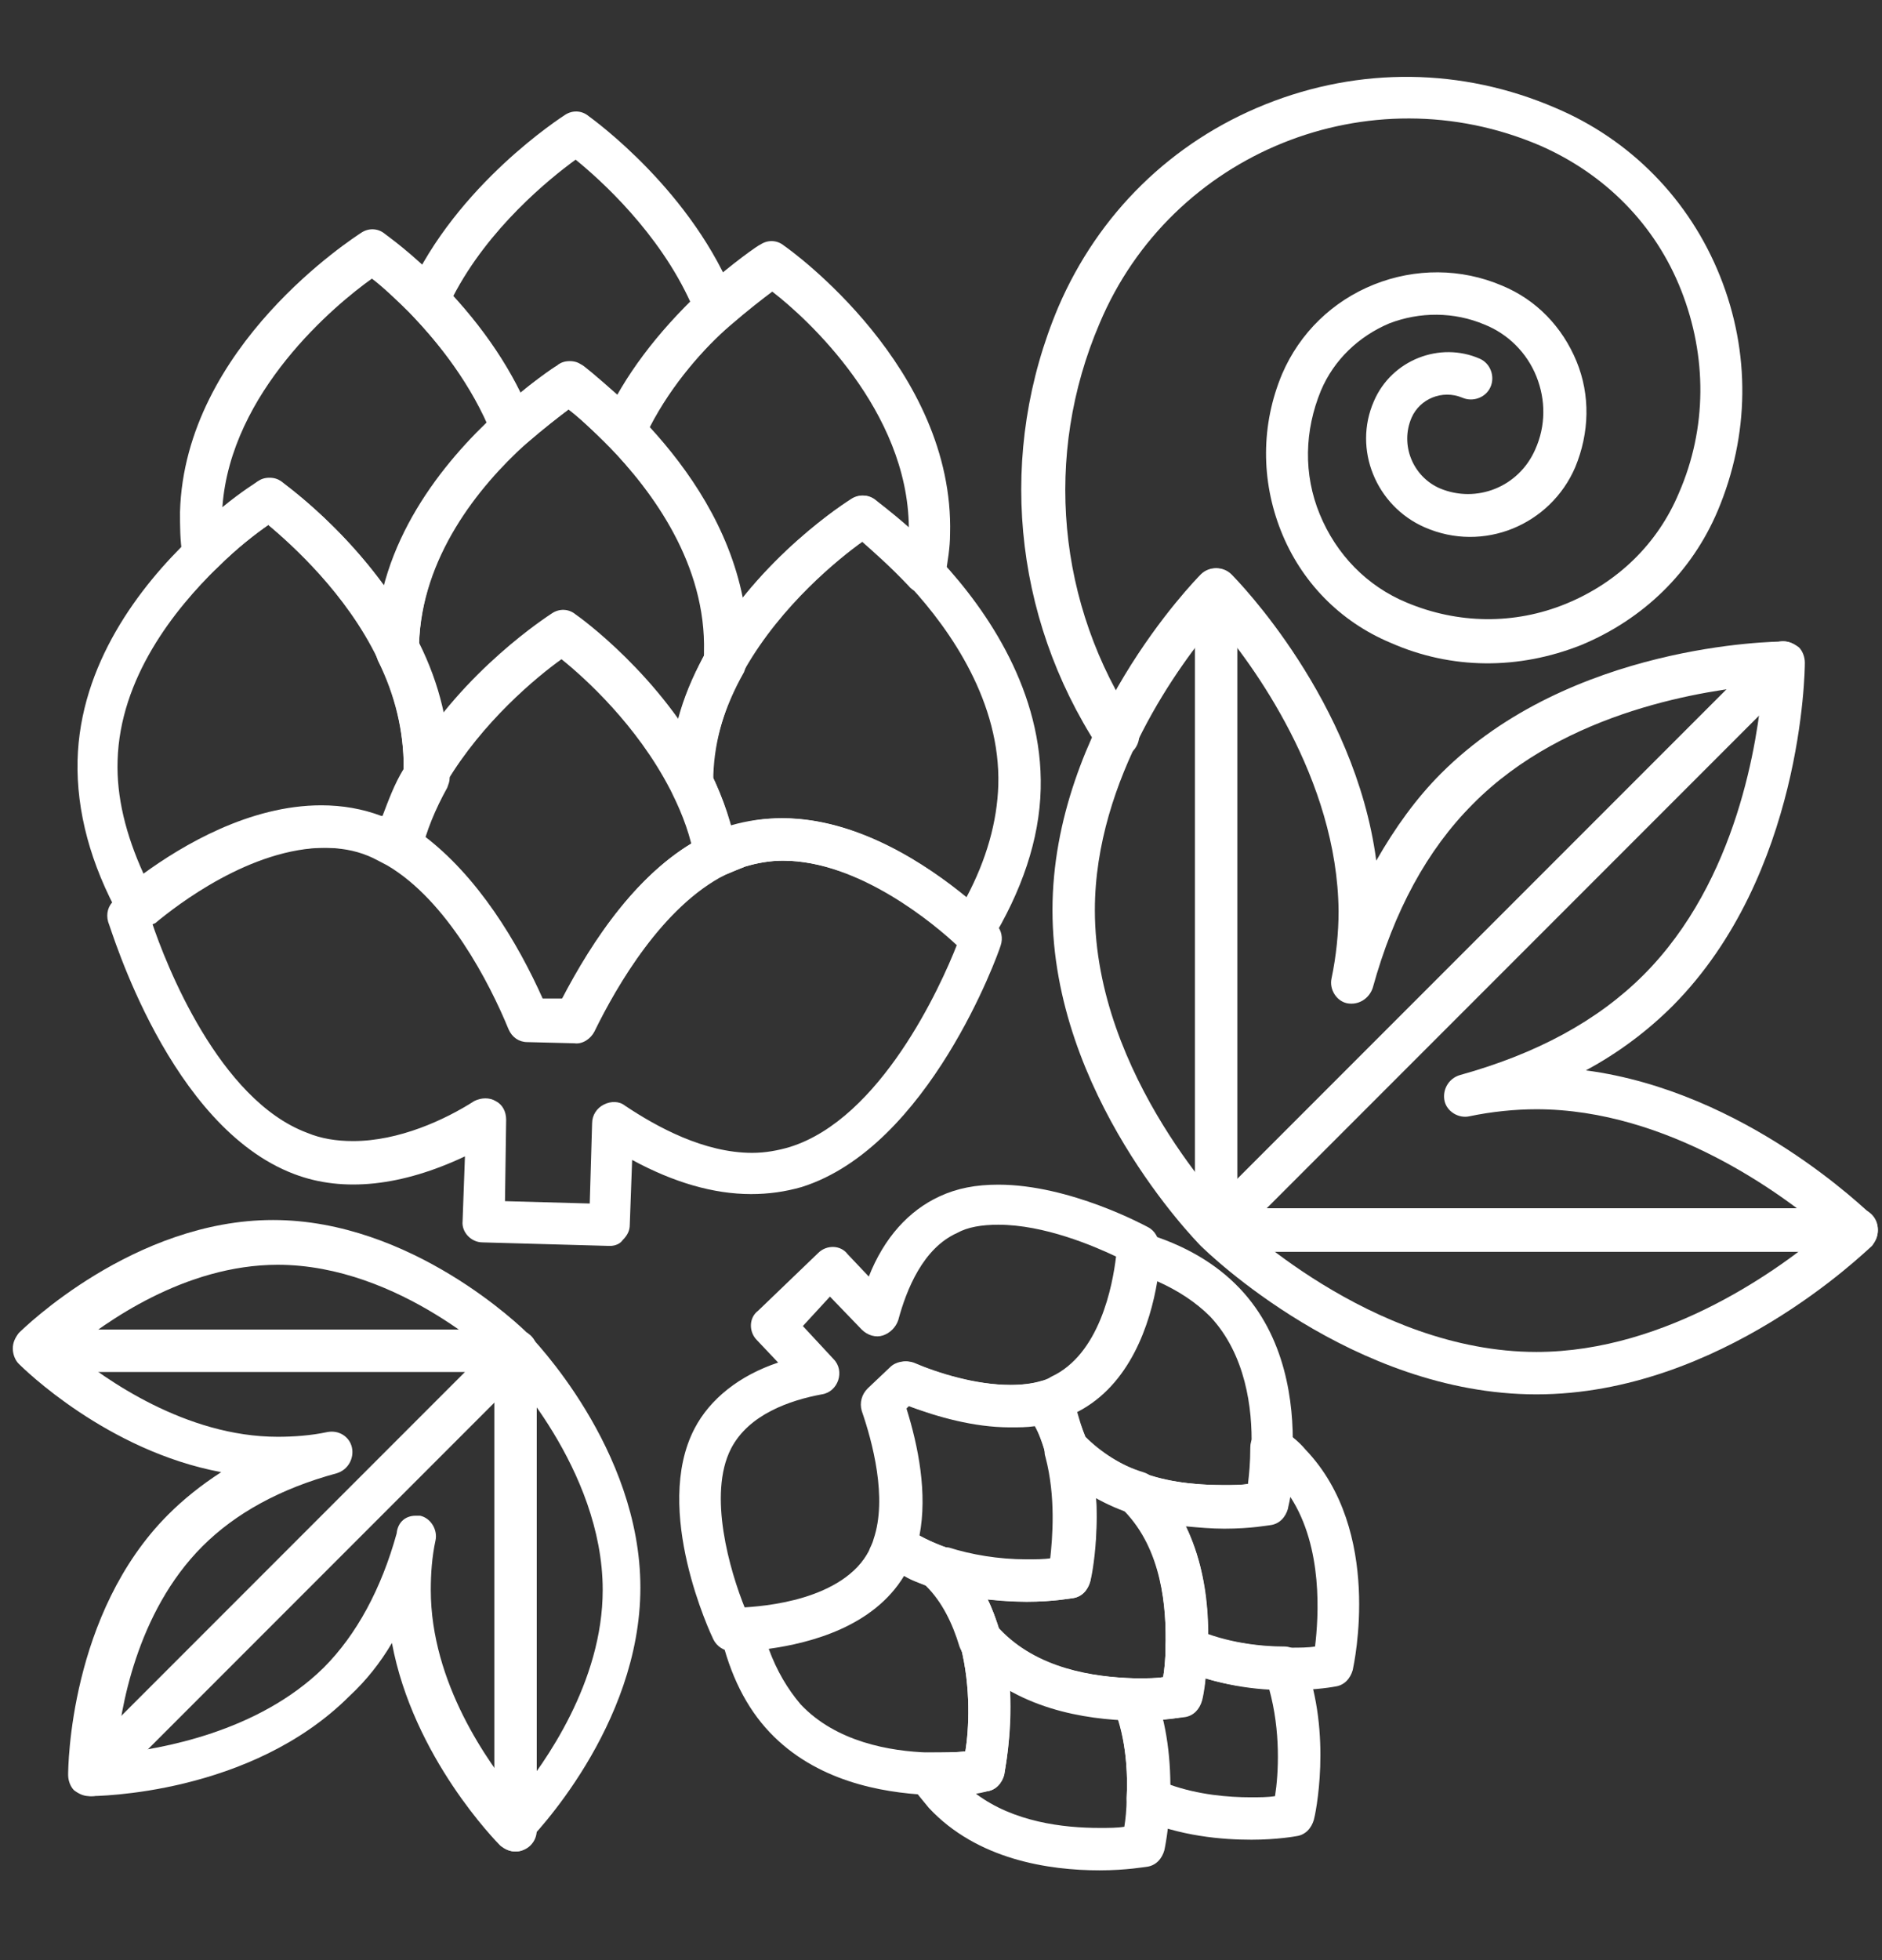 <svg width="147" height="153" viewBox="0 0 147 153" fill="none" xmlns="http://www.w3.org/2000/svg">
<rect x="0" y="0" width="147" height="153" fill="#333333" stroke="none"/>
<path d="M53.974 62.77C53.33 62.77 52.778 62.402 52.502 61.85L52.318 61.482C52.042 61.022 52.042 60.378 52.318 59.919L52.502 59.643C52.87 58.999 53.606 58.631 54.434 58.815C55.169 58.999 55.721 59.735 55.629 60.47V60.654C55.629 60.746 55.629 60.838 55.629 60.93V61.114C55.629 61.85 55.077 62.586 54.342 62.77C54.25 62.77 54.158 62.77 53.974 62.77Z" fill="white"/>
<path d="M33.189 62.218C33.005 62.218 32.913 62.218 32.729 62.126C31.993 61.942 31.533 61.206 31.533 60.471V60.287C31.533 60.195 31.533 60.103 31.533 60.103V59.919C31.533 59.183 32.085 58.447 32.821 58.355C33.556 58.172 34.384 58.539 34.66 59.275L34.844 59.643C35.12 60.103 35.028 60.747 34.752 61.206L34.568 61.482C34.384 61.942 33.832 62.218 33.189 62.218Z" fill="white"/>
<path d="M48.731 35.271C48.271 35.271 47.903 35.087 47.535 34.811C46.248 33.524 45.144 32.512 44.408 31.96C43.673 32.512 42.477 33.432 41.098 34.627C40.73 34.995 40.178 35.179 39.626 34.995C39.074 34.903 38.614 34.535 38.431 33.984C36.867 30.029 34.2 26.718 32.177 24.603C31.717 24.143 31.533 23.407 31.901 22.764C35.672 14.395 43.857 9.152 44.133 8.969C44.684 8.601 45.42 8.601 45.972 9.06C46.34 9.336 54.157 14.946 57.468 23.499C57.744 24.143 57.56 24.879 57.008 25.339C54.893 27.27 51.95 30.489 50.202 34.352C50.018 34.811 49.559 35.179 49.007 35.271C48.915 35.271 48.823 35.271 48.731 35.271ZM44.5 28.19C44.868 28.19 45.144 28.282 45.42 28.466C45.512 28.466 46.616 29.385 48.271 30.857C49.651 28.374 51.582 25.983 53.973 23.683C51.49 18.165 46.892 14.027 44.96 12.463C42.937 13.935 38.155 17.797 35.395 23.131C37.603 25.523 39.35 28.098 40.638 30.673C42.293 29.293 43.581 28.558 43.581 28.466C43.856 28.282 44.132 28.19 44.5 28.19Z" fill="white"/>
<path d="M31.074 52.376C30.43 52.376 29.878 52.008 29.602 51.456C27.027 46.306 22.797 42.443 20.957 40.972C20.038 41.616 18.566 42.719 17.003 44.283C16.543 44.742 15.899 44.834 15.347 44.651C14.795 44.467 14.335 43.915 14.243 43.271C14.06 42.167 14.06 41.064 14.06 39.96C14.427 26.993 27.671 18.532 28.223 18.164C28.774 17.796 29.51 17.796 30.062 18.256C30.154 18.348 32.177 19.727 34.568 22.21C37.787 25.521 40.178 29.108 41.558 32.695C41.834 33.339 41.65 34.074 41.098 34.534C37.327 37.937 32.913 43.455 32.729 50.261V50.72C32.729 51.456 32.177 52.192 31.442 52.284C31.349 52.376 31.166 52.376 31.074 52.376ZM21.049 37.293C21.417 37.293 21.693 37.385 21.969 37.569C22.153 37.753 26.475 40.788 30.062 45.846C31.442 40.512 34.844 36.097 38.063 32.971C36.5 29.476 34.017 26.533 32.177 24.602C30.89 23.314 29.786 22.302 29.05 21.75C26.199 23.774 18.014 30.579 17.37 39.592C18.934 38.305 20.037 37.661 20.129 37.569C20.405 37.385 20.681 37.293 21.049 37.293Z" fill="white"/>
<path d="M56.641 53.114C56.457 53.114 56.365 53.114 56.181 53.022C55.445 52.838 54.986 52.102 54.986 51.366V51.182C54.986 51.09 54.986 50.998 54.986 50.907C55.169 44.101 51.031 38.399 47.444 34.72C46.984 34.26 46.8 33.525 47.168 32.881C48.732 29.386 51.307 25.983 54.71 22.764C57.285 20.465 59.308 19.086 59.4 19.086C59.952 18.718 60.688 18.718 61.239 19.178C61.791 19.546 74.575 28.742 74.207 41.71C74.207 42.721 74.023 43.825 73.839 44.929C73.747 45.572 73.287 46.032 72.643 46.216C72 46.4 71.356 46.216 70.988 45.756C69.516 44.193 68.137 42.997 67.309 42.261C65.378 43.641 60.964 47.228 58.112 52.194C57.837 52.838 57.285 53.114 56.641 53.114ZM50.755 33.341C53.79 36.651 56.917 41.158 58.02 46.676C61.883 41.894 66.298 39.043 66.573 38.951C67.125 38.583 67.861 38.583 68.413 39.043C68.505 39.135 69.516 39.87 70.988 41.158C70.896 32.053 63.079 24.88 60.32 22.764C59.584 23.316 58.388 24.236 57.009 25.431C55.078 27.087 52.502 29.938 50.755 33.341Z" fill="white"/>
<path d="M53.79 62.494C53.146 62.494 52.594 62.127 52.318 61.575C49.743 56.608 45.697 52.93 43.857 51.458C41.926 52.838 37.695 56.333 34.844 61.115C34.568 61.667 33.925 61.943 33.373 61.943C32.729 61.943 32.177 61.575 31.901 61.023L31.717 60.655C31.625 60.471 31.533 60.195 31.533 59.919C31.533 57.16 30.89 54.309 29.51 51.55C29.418 51.274 29.326 51.09 29.326 50.815V50.631C29.326 50.539 29.326 50.355 29.326 50.263C29.51 42.353 34.568 36.1 38.799 32.237C41.374 29.938 43.397 28.558 43.489 28.558C44.041 28.191 44.777 28.191 45.329 28.65C45.42 28.742 47.444 30.122 49.835 32.605C53.79 36.743 58.48 43.273 58.296 51.182C58.296 51.274 58.296 51.458 58.296 51.55V51.734C58.296 52.01 58.204 52.194 58.112 52.47C56.549 55.229 55.721 57.988 55.629 60.747C55.629 61.023 55.537 61.207 55.445 61.483L55.261 61.851C54.985 62.127 54.433 62.494 53.79 62.494ZM43.949 47.688C44.317 47.688 44.593 47.78 44.869 47.964C45.053 48.147 49.375 51.182 52.962 56.241C53.422 54.493 54.157 52.746 55.077 50.998C55.261 44.193 51.123 38.491 47.536 34.812C46.248 33.525 45.145 32.513 44.409 31.961C43.673 32.513 42.478 33.433 41.098 34.628C37.327 38.031 32.913 43.549 32.729 50.355V50.447C33.557 52.194 34.2 54.033 34.568 55.781C38.431 50.998 42.845 48.147 43.121 47.964C43.305 47.78 43.581 47.688 43.949 47.688Z" fill="white"/>
<path d="M75.861 74.265C75.401 74.265 75.033 74.081 74.757 73.805C73.102 72.241 67.124 67.183 61.146 67.183C60.135 67.183 59.123 67.367 58.203 67.643C57.743 67.827 57.284 68.011 56.64 68.287C56.18 68.563 55.628 68.563 55.168 68.287C54.709 68.011 54.341 67.643 54.249 67.091C53.973 65.344 53.329 63.596 52.501 61.941C52.409 61.757 52.317 61.481 52.317 61.205V61.021C52.317 60.929 52.317 60.745 52.317 60.653V60.469C52.409 57.159 53.421 53.848 55.26 50.721C59.307 43.455 66.204 39.133 66.48 38.949C67.032 38.581 67.768 38.581 68.32 39.041C68.412 39.133 70.803 40.788 73.47 43.731C77.149 47.686 81.471 54.032 81.287 61.573C81.195 65.528 79.816 69.574 77.333 73.621C77.057 74.081 76.597 74.356 76.137 74.356C76.045 74.265 75.953 74.265 75.861 74.265ZM61.146 63.872C67.032 63.872 72.458 67.551 75.493 70.034C77.057 67.091 77.884 64.148 77.976 61.297C78.16 54.859 74.298 49.249 71.079 45.755C69.607 44.191 68.228 42.995 67.4 42.26C65.469 43.639 61.054 47.226 58.203 52.192C56.64 54.951 55.812 57.71 55.72 60.469V60.653V60.745C56.272 61.941 56.732 63.228 57.1 64.516H57.192C58.387 64.056 59.767 63.872 61.146 63.872Z" fill="white"/>
<path d="M10.748 72.428C10.656 72.428 10.564 72.428 10.473 72.428C10.013 72.336 9.553 72.06 9.369 71.6C7.07 67.461 5.966 63.323 6.058 59.368C6.242 51.827 10.932 45.757 14.887 41.986C17.738 39.227 20.129 37.664 20.313 37.664C20.865 37.296 21.601 37.296 22.152 37.756C22.428 37.94 29.05 42.722 32.729 50.171C34.384 53.482 35.12 56.793 35.12 60.012V60.196C35.12 60.288 35.12 60.472 35.12 60.564V60.748C35.12 61.024 35.028 61.208 34.936 61.483C34.016 63.139 33.281 64.886 32.913 66.542C32.821 67.094 32.453 67.461 31.993 67.645C31.533 67.829 30.981 67.829 30.521 67.553C29.97 67.277 29.51 67.001 29.05 66.818C27.946 66.358 26.751 66.174 25.463 66.174C19.577 66.174 13.783 70.68 12.128 72.06C11.484 72.336 11.116 72.428 10.748 72.428ZM20.957 40.975C20.037 41.618 18.566 42.722 17.002 44.285C13.599 47.596 9.369 52.931 9.185 59.368C9.093 62.219 9.829 65.162 11.208 68.197C14.243 65.99 19.485 62.863 25.095 62.863C26.751 62.863 28.314 63.139 29.786 63.691H29.878C30.337 62.495 30.797 61.208 31.533 60.012V59.828C31.533 57.069 30.889 54.218 29.51 51.459C27.027 46.309 22.796 42.538 20.957 40.975Z" fill="white"/>
<path d="M44.961 81.347C44.869 81.347 44.869 81.347 44.961 81.347L41.282 81.255C40.639 81.255 40.087 80.887 39.811 80.243C38.339 76.657 35.029 70.219 30.338 67.46C29.694 67.092 29.418 66.356 29.51 65.621C29.97 63.597 30.798 61.574 31.902 59.643L32.086 59.275C36.224 52.285 42.846 48.055 43.122 47.871C43.673 47.503 44.409 47.503 44.961 47.963C45.237 48.147 51.675 52.745 55.353 60.011L55.537 60.378C56.549 62.402 57.193 64.425 57.561 66.448C57.653 67.184 57.285 67.92 56.641 68.196C51.767 70.679 48.18 76.933 46.432 80.427C46.157 80.979 45.513 81.347 44.961 81.347ZM42.386 77.944H43.949C46.157 73.714 49.467 68.564 54.066 65.805C53.698 64.425 53.238 63.138 52.594 61.758L52.41 61.39C49.835 56.424 45.789 52.745 43.949 51.274C42.018 52.653 37.788 56.148 34.937 60.93L34.753 61.206C34.017 62.494 33.465 63.873 33.005 65.161C37.328 68.38 40.455 73.622 42.386 77.944Z" fill="white"/>
<path d="M47.628 97.257L37.695 96.981C36.775 96.981 36.04 96.153 36.132 95.326L36.316 90.267C31.441 92.567 26.843 93.118 22.98 91.647C13.232 87.968 8.725 72.61 8.449 71.966C8.265 71.322 8.449 70.678 8.909 70.311C8.909 70.311 9.185 70.035 9.737 69.575C12.128 67.552 18.474 62.953 25.188 62.953C26.843 62.953 28.406 63.229 29.878 63.781C30.522 64.057 31.165 64.333 31.809 64.701C36.775 67.552 40.178 73.346 42.294 78.036H43.857C46.248 73.438 49.927 67.827 55.077 65.252C55.813 64.884 56.456 64.609 57.1 64.425C58.388 64.057 59.675 63.873 61.055 63.873C68.136 63.873 74.574 69.115 76.965 71.414C77.517 71.874 77.793 72.15 77.793 72.15C78.253 72.61 78.345 73.254 78.161 73.805C77.977 74.449 72.551 89.532 62.618 92.659C61.331 93.027 60.043 93.21 58.664 93.21C55.721 93.21 52.594 92.291 49.375 90.543L49.191 95.602C49.191 96.061 49.007 96.429 48.639 96.797C48.455 97.073 48.087 97.257 47.628 97.257ZM39.443 93.762L46.064 93.946L46.248 87.692C46.248 87.049 46.616 86.497 47.168 86.221C47.72 85.945 48.363 85.945 48.823 86.313C51.306 87.968 54.985 89.992 58.756 89.992C59.767 89.992 60.779 89.808 61.699 89.532C68.78 87.325 73.471 77.024 74.758 73.713C73.011 72.058 67.125 67.184 61.147 67.184C60.135 67.184 59.124 67.368 58.204 67.644C57.744 67.827 57.284 68.011 56.64 68.287C51.766 70.77 48.179 76.932 46.432 80.519C46.156 81.071 45.512 81.531 44.869 81.439L41.19 81.347C40.546 81.347 39.994 80.979 39.718 80.335C38.247 76.748 34.936 70.311 30.246 67.552C29.694 67.276 29.234 67 28.774 66.816C27.671 66.356 26.475 66.172 25.188 66.172C19.393 66.172 13.6 70.495 11.852 71.966C12.956 75.277 17.094 85.853 23.992 88.428C25.096 88.888 26.291 89.072 27.579 89.072C31.165 89.072 34.752 87.416 37.051 85.945C37.603 85.669 38.247 85.669 38.707 85.945C39.258 86.221 39.535 86.773 39.535 87.417L39.443 93.762Z" fill="white"/>
<path d="M73.655 124.295C73.195 124.295 72.735 124.111 72.459 123.743L72.367 123.651L72.183 123.467C71.632 122.915 71.54 122.087 71.999 121.444C72.367 120.8 73.195 120.524 73.931 120.8H74.023C74.575 120.984 75.034 121.444 75.218 121.995L75.31 122.179C75.494 122.915 75.218 123.743 74.575 124.111C74.207 124.203 73.931 124.295 73.655 124.295Z" fill="white"/>
<path d="M83.588 115.008C83.404 115.008 83.22 115.008 83.036 114.916H82.944H82.852C82.3 114.732 81.933 114.272 81.749 113.721L81.657 113.537C81.473 112.801 81.749 111.973 82.484 111.605C83.128 111.238 83.956 111.422 84.508 111.973L84.784 112.249C85.335 112.801 85.427 113.629 84.968 114.273C84.6 114.732 84.14 115.008 83.588 115.008Z" fill="white"/>
<path d="M97.751 143.609C95.451 143.609 92.14 143.333 89.013 141.954C88.37 141.678 88.002 141.034 88.002 140.39C88.094 138.551 88.002 135.792 86.99 133.309C86.806 132.757 86.898 132.205 87.174 131.745C87.45 131.286 88.002 131.01 88.554 131.01H88.922C89.657 131.01 90.301 131.01 90.853 130.918C90.945 130.366 91.037 129.538 91.037 128.619C91.037 128.067 91.313 127.607 91.773 127.239C92.232 126.963 92.784 126.871 93.336 127.147C95.819 128.251 98.486 128.527 100.326 128.527C100.969 128.527 101.613 128.986 101.889 129.63C104.096 135.424 102.717 141.77 102.625 142.046C102.441 142.69 101.981 143.241 101.245 143.333C101.245 143.333 99.774 143.609 97.751 143.609ZM91.313 139.287C93.612 140.114 96.003 140.298 97.659 140.298C98.394 140.298 99.038 140.298 99.59 140.206C99.866 138.459 100.05 135.148 99.13 131.837C97.383 131.745 95.635 131.47 94.164 131.01C94.072 132.113 93.888 132.757 93.888 132.757C93.704 133.401 93.244 133.953 92.508 134.045C92.508 134.045 91.773 134.137 90.761 134.229C91.129 135.792 91.313 137.447 91.313 139.287Z" fill="white"/>
<path d="M100.786 131.929H100.418C97.291 131.929 94.532 131.285 92.049 130.273C91.405 129.997 91.037 129.354 91.037 128.71C91.129 125.491 90.761 120.985 87.818 117.95L87.634 117.766C87.082 117.214 86.991 116.386 87.358 115.742C87.726 115.099 88.554 114.823 89.29 115.007C91.129 115.651 93.244 115.926 95.543 115.926C96.279 115.926 96.923 115.926 97.475 115.834C97.567 115.099 97.659 114.179 97.659 112.983C97.659 112.34 98.027 111.788 98.579 111.512C99.13 111.236 99.774 111.328 100.326 111.696C100.97 112.156 101.521 112.616 101.981 113.167C108.051 119.513 105.752 129.906 105.66 130.365C105.476 131.009 105.016 131.561 104.28 131.653C104.28 131.653 102.901 131.929 100.786 131.929ZM94.348 127.606C96.555 128.342 98.762 128.526 100.418 128.618H100.786C101.521 128.618 102.165 128.618 102.717 128.526C102.993 126.227 103.361 120.801 100.786 116.846C100.694 117.398 100.602 117.674 100.602 117.766C100.418 118.41 99.958 118.961 99.222 119.053C99.13 119.053 97.751 119.329 95.635 119.329C94.624 119.329 93.612 119.237 92.601 119.145C93.98 121.904 94.348 125.031 94.348 127.606Z" fill="white"/>
<path d="M85.887 145.999C81.933 145.999 76.323 145.171 72.552 141.125C72.092 140.573 71.632 140.021 71.172 139.377C70.805 138.825 70.805 138.182 71.081 137.63C71.356 137.078 71.908 136.802 72.552 136.802C73.656 136.802 74.667 136.802 75.403 136.71C75.679 135.055 75.863 131.744 75.035 128.525C74.851 127.789 75.127 126.962 75.863 126.594C76.507 126.226 77.334 126.41 77.886 126.962L78.07 127.146C81.013 130.272 85.427 130.916 88.646 131.008C89.29 131.008 89.934 131.468 90.21 132.112C91.129 134.595 91.497 137.354 91.405 140.481C91.313 142.78 90.945 144.435 90.945 144.435C90.761 145.079 90.302 145.631 89.566 145.723C89.474 145.723 88.002 145.999 85.887 145.999ZM76.231 140.021C79.174 142.228 83.036 142.688 85.887 142.688C86.623 142.688 87.267 142.688 87.819 142.596C87.911 142.044 88.002 141.217 88.002 140.297C88.094 138.733 88.002 136.434 87.359 134.227C84.784 134.043 81.657 133.491 78.898 131.928C79.082 135.515 78.438 138.366 78.438 138.55C78.254 139.193 77.794 139.745 77.058 139.837C77.058 139.837 76.782 139.929 76.231 140.021Z" fill="white"/>
<path d="M88.921 134.32H88.553C84.691 134.228 79.357 133.401 75.586 129.446C75.494 129.354 75.494 129.354 75.402 129.262C75.218 129.078 75.034 128.802 74.942 128.526C74.391 126.687 73.563 125.032 72.367 123.836C72.183 123.652 72.091 123.468 71.999 123.192L71.907 122.916C71.724 122.365 71.907 121.721 72.367 121.261C72.827 120.801 73.471 120.709 74.023 120.893C75.77 121.445 77.885 121.813 80.093 121.813C80.828 121.813 81.472 121.813 82.024 121.721C82.208 120.065 82.484 116.846 81.656 113.72C81.472 113.168 81.656 112.524 82.116 112.064C82.576 111.604 83.219 111.512 83.771 111.696L84.047 111.788C84.323 111.88 84.507 111.972 84.691 112.156C85.886 113.352 87.45 114.363 89.289 114.915C89.565 115.007 89.749 115.099 89.933 115.283C90.025 115.375 90.117 115.467 90.209 115.559C93.888 119.514 94.531 124.848 94.347 128.71C94.255 131.009 93.888 132.665 93.888 132.665C93.704 133.309 93.244 133.86 92.508 133.952C92.508 134.044 91.037 134.32 88.921 134.32ZM78.069 127.239C81.012 130.274 85.335 130.917 88.553 131.009H88.921C89.657 131.009 90.301 131.009 90.853 130.918C90.945 130.366 91.037 129.538 91.037 128.618C91.129 125.399 90.761 120.985 87.91 117.95C87.082 117.674 86.346 117.306 85.611 116.846C85.794 120.433 85.151 123.284 85.151 123.468C84.967 124.112 84.507 124.664 83.771 124.756C83.679 124.756 82.3 125.032 80.184 125.032C79.173 125.032 78.161 124.94 77.15 124.848C77.517 125.583 77.793 126.411 78.069 127.239Z" fill="white"/>
<path d="M73.471 140.113C73.103 140.113 72.827 140.113 72.459 140.113C68.78 139.929 63.722 139.01 60.135 135.239C58.296 133.308 57.008 130.733 56.273 127.514C56.181 127.054 56.273 126.502 56.549 126.134C56.825 125.766 57.284 125.49 57.836 125.49C59.675 125.398 65.837 124.939 67.953 120.984C68.045 120.708 68.229 120.432 68.32 120.064C68.504 119.605 68.872 119.145 69.332 119.053C69.792 118.869 70.344 118.961 70.804 119.237C71.723 119.88 72.735 120.34 73.839 120.8C74.115 120.892 74.298 120.984 74.482 121.168L74.574 121.26C74.666 121.352 74.666 121.352 74.758 121.444L74.85 121.536C76.414 123.191 77.517 125.215 78.161 127.606C79.633 133.032 78.437 138.366 78.437 138.55C78.253 139.194 77.793 139.745 77.058 139.837C77.058 139.837 75.586 140.113 73.471 140.113ZM60.043 128.709C60.687 130.457 61.515 131.836 62.527 133.032C65.286 135.975 69.516 136.711 72.551 136.803C73.655 136.803 74.666 136.803 75.402 136.711C75.678 135.055 75.862 131.744 75.034 128.525C74.482 126.686 73.655 125.031 72.459 123.835C71.815 123.559 71.171 123.375 70.62 123.007C68.229 126.962 63.354 128.249 60.043 128.709Z" fill="white"/>
<path d="M95.635 119.238C92.968 119.238 90.485 118.87 88.278 118.134C85.887 117.307 83.956 116.111 82.392 114.456L82.3 114.364C82.3 114.364 82.208 114.272 82.116 114.18C81.932 113.996 81.748 113.72 81.656 113.444C81.288 112.248 80.921 111.237 80.277 110.317C80.001 109.857 80.001 109.306 80.185 108.846C80.369 108.386 80.829 108.018 81.288 107.834C81.656 107.742 81.932 107.65 82.208 107.466C86.255 105.627 87.082 99.465 87.266 97.626C87.266 97.166 87.542 96.706 88.002 96.43C88.37 96.154 88.922 96.062 89.382 96.246C92.508 97.166 94.992 98.637 96.831 100.569C100.418 104.339 101.061 109.489 100.97 113.076C100.878 115.743 100.51 117.675 100.51 117.675C100.326 118.318 99.866 118.87 99.13 118.962C99.13 118.962 97.659 119.238 95.635 119.238ZM84.783 112.156C85.979 113.352 87.542 114.364 89.382 115.008C91.681 115.835 94.072 115.927 95.635 115.927C96.371 115.927 97.015 115.927 97.567 115.835C97.659 115.099 97.751 114.18 97.751 112.984C97.843 109.949 97.291 105.719 94.532 102.776C93.428 101.672 92.049 100.753 90.393 100.017C89.841 103.328 88.278 108.11 84.139 110.225C84.323 110.869 84.507 111.513 84.783 112.156Z" fill="white"/>
<path d="M80.185 125.032C77.61 125.032 75.219 124.664 73.103 124.02L72.828 123.928C71.448 123.468 70.069 122.824 68.965 121.997C68.321 121.537 68.137 120.801 68.321 120.157C69.425 116.939 68.229 112.524 67.401 110.133C67.218 109.489 67.401 108.845 67.861 108.386L69.609 106.73C70.069 106.27 70.804 106.178 71.356 106.362C73.287 107.19 76.23 108.11 78.99 108.11C79.817 108.11 80.645 108.018 81.289 107.834C82.024 107.65 82.76 107.926 83.128 108.569C83.864 109.765 84.416 111.145 84.875 112.524L84.967 112.8C86.347 118.042 85.243 123.284 85.151 123.468C84.967 124.112 84.507 124.664 83.772 124.756C83.68 124.756 82.3 125.032 80.185 125.032ZM71.816 119.882C72.46 120.249 73.195 120.525 73.931 120.801H74.023H74.115C75.863 121.353 77.978 121.721 80.185 121.721C80.921 121.721 81.565 121.721 82.116 121.629C82.3 119.974 82.576 116.755 81.749 113.628L81.656 113.444C81.473 112.708 81.197 111.972 80.829 111.329C80.185 111.42 79.633 111.42 78.897 111.42C76.046 111.42 73.195 110.593 70.988 109.765L70.804 109.949C71.724 112.892 72.46 116.571 71.816 119.882Z" fill="white"/>
<path d="M57.377 128.894H57.193C56.549 128.894 55.997 128.526 55.721 127.974C55.537 127.606 50.939 117.858 54.25 111.512C55.446 109.213 57.745 107.373 60.78 106.362L59.124 104.614C58.48 103.971 58.48 102.867 59.216 102.315L63.907 97.809C64.55 97.165 65.654 97.165 66.206 97.901L67.861 99.648C69.057 96.613 70.988 94.498 73.379 93.394C74.759 92.751 76.23 92.475 77.978 92.475C83.588 92.475 89.474 95.694 89.657 95.785C90.209 96.061 90.577 96.705 90.485 97.257C90.485 97.257 90.485 97.533 90.393 97.993C90.117 100.936 88.922 108.017 83.404 110.5C82.944 110.684 82.484 110.868 81.932 110.96C80.921 111.236 79.909 111.328 78.713 111.328C75.862 111.328 73.011 110.5 70.804 109.673L70.62 109.856C71.632 113.075 72.368 117.398 71.172 120.985C70.988 121.536 70.804 121.996 70.62 122.364C67.861 127.698 60.688 128.526 57.745 128.71C57.653 128.894 57.469 128.894 57.377 128.894ZM62.711 103.511L65.102 106.086C65.562 106.546 65.654 107.189 65.47 107.741C65.286 108.293 64.826 108.753 64.182 108.845C61.699 109.305 58.48 110.408 57.101 113.075C55.261 116.662 57.009 122.64 58.205 125.583C60.412 125.491 65.93 124.755 67.861 121.077C67.953 120.801 68.137 120.525 68.229 120.157C69.333 116.938 68.137 112.524 67.309 110.132C67.125 109.489 67.309 108.845 67.769 108.385L69.516 106.73C69.976 106.27 70.712 106.178 71.264 106.362C73.195 107.189 76.138 108.109 78.897 108.109C79.725 108.109 80.553 108.017 81.196 107.833C81.564 107.741 81.84 107.649 82.116 107.465C85.887 105.718 86.898 100.384 87.174 98.085C85.427 97.257 81.564 95.602 77.978 95.602C76.69 95.602 75.586 95.785 74.759 96.245C72.092 97.441 70.804 100.66 70.16 103.051C69.976 103.603 69.517 104.063 68.965 104.246C68.413 104.43 67.769 104.246 67.309 103.787L64.826 101.212L62.711 103.511Z" fill="white"/>
<path d="M87.174 59.09C86.622 59.09 86.07 58.815 85.794 58.355C79.08 48.054 77.885 35.271 82.667 23.959C85.794 16.693 91.496 11.083 98.853 8.14C106.211 5.197 114.212 5.289 121.477 8.416C127.363 10.899 131.962 15.59 134.353 21.568C136.744 27.546 136.652 33.983 134.169 39.869C132.146 44.651 128.375 48.33 123.501 50.353C118.626 52.285 113.384 52.285 108.602 50.17C104.647 48.514 101.612 45.387 100.049 41.433C98.486 37.478 98.486 33.156 100.141 29.201C101.52 25.982 104.096 23.499 107.314 22.211C110.533 20.924 114.12 20.924 117.339 22.303C120.006 23.407 122.029 25.522 123.133 28.189C124.236 30.856 124.145 33.799 123.041 36.466C121.11 40.973 115.867 43.18 111.269 41.157C107.498 39.501 105.659 35.087 107.314 31.316C108.694 28.097 112.465 26.626 115.592 28.005C116.419 28.373 116.787 29.385 116.419 30.213C116.051 31.04 115.04 31.408 114.212 31.04C112.649 30.397 110.901 31.132 110.257 32.604C109.338 34.719 110.349 37.202 112.465 38.122C115.316 39.317 118.626 38.03 119.914 35.087C120.742 33.248 120.742 31.224 120.006 29.385C119.27 27.546 117.799 26.074 115.959 25.338C113.568 24.327 110.901 24.327 108.51 25.246C106.119 26.258 104.188 28.097 103.176 30.488C101.888 33.615 101.796 37.018 103.084 40.145C104.371 43.272 106.763 45.755 109.89 47.043C113.844 48.698 118.259 48.79 122.305 47.135C126.352 45.479 129.479 42.444 131.134 38.49C133.341 33.431 133.341 27.821 131.318 22.671C129.295 17.521 125.34 13.566 120.282 11.359C106.947 5.657 91.496 11.911 85.886 25.246C81.472 35.547 82.575 47.227 88.737 56.515C89.197 57.251 89.013 58.263 88.277 58.815C87.817 58.998 87.541 59.09 87.174 59.09Z" fill="white"/>
<path d="M120.006 108.844C105.659 108.844 94.255 97.716 93.795 97.256C93.335 96.796 82.207 85.392 82.207 71.045C82.207 56.698 93.335 45.294 93.795 44.834C94.439 44.191 95.542 44.191 96.186 44.834C96.646 45.294 105.843 54.675 107.498 67.183C108.97 64.607 110.625 62.308 112.556 60.377C122.673 50.261 138.583 50.077 139.319 50.077C139.779 50.077 140.147 50.26 140.515 50.536C140.79 50.812 140.974 51.272 140.974 51.732C140.974 52.376 140.79 68.286 130.674 78.495C128.743 80.426 126.444 82.173 123.868 83.553C136.376 85.208 145.757 94.497 146.217 94.865C146.493 95.141 146.676 95.6 146.676 96.06C146.676 96.52 146.493 96.888 146.217 97.256C145.665 97.716 134.353 108.844 120.006 108.844ZM94.991 48.513C92.231 51.732 85.518 60.745 85.518 71.045C85.518 84.013 96.094 94.773 96.186 94.865C96.278 94.957 107.038 105.533 120.006 105.533C130.306 105.533 139.319 98.819 142.538 96.06C139.319 93.301 130.306 86.588 120.006 86.588C118.35 86.588 116.511 86.772 114.764 87.139C113.936 87.323 113.016 86.772 112.832 85.944C112.648 85.116 113.108 84.197 114.028 83.921C120.006 82.265 124.788 79.69 128.375 76.103C135.732 68.746 137.296 57.71 137.664 53.479C133.433 53.847 122.305 55.411 115.04 62.768C111.453 66.355 108.878 71.137 107.222 77.115C106.946 77.943 106.119 78.495 105.199 78.311C104.371 78.127 103.819 77.207 104.003 76.379C104.371 74.632 104.555 72.793 104.555 71.137C104.463 60.745 97.75 51.732 94.991 48.513Z" fill="white"/>
<path d="M145.02 97.717H94.99C94.346 97.717 93.702 97.349 93.427 96.705C93.151 96.062 93.335 95.418 93.794 94.866L138.123 50.538C138.767 49.894 139.778 49.894 140.422 50.538C141.066 51.181 141.066 52.193 140.422 52.837L98.945 94.314H145.02C145.94 94.314 146.676 95.05 146.676 95.97C146.676 96.981 145.94 97.717 145.02 97.717Z" fill="white"/>
<path d="M94.99 97.716C94.071 97.716 93.335 96.981 93.335 96.061V46.03C93.335 45.111 94.071 44.375 94.99 44.375C95.91 44.375 96.646 45.111 96.646 46.03V96.061C96.646 96.981 95.91 97.716 94.99 97.716Z" fill="white"/>
<path d="M40.27 144.529C39.81 144.529 39.443 144.345 39.075 144.069C38.799 143.793 32.269 137.172 30.614 128.251C29.694 129.814 28.59 131.194 27.303 132.389C19.578 140.115 7.53 140.207 6.978 140.207C6.518 140.207 6.15 140.023 5.782 139.747C5.506 139.471 5.322 139.011 5.322 138.551C5.322 137.999 5.414 125.952 13.14 118.226C14.335 117.031 15.715 115.927 17.278 114.915C8.357 113.26 1.828 106.822 1.46 106.454C1.184 106.179 1 105.719 1 105.259C1 104.799 1.184 104.431 1.46 104.063C1.828 103.695 10.473 95.234 21.325 95.234C32.177 95.234 40.822 103.695 41.19 104.063C41.558 104.431 50.019 113.076 50.019 123.928C50.019 134.781 41.558 143.425 41.19 143.793C41.19 144.345 40.73 144.529 40.27 144.529ZM32.453 118.318C32.545 118.318 32.729 118.318 32.821 118.318C33.649 118.502 34.2 119.422 34.016 120.25C33.74 121.537 33.648 122.825 33.648 124.112C33.648 131.378 38.155 137.631 40.362 140.299C42.569 137.631 47.076 131.286 47.076 124.112C47.076 114.64 39.351 106.638 39.259 106.546C39.167 106.454 31.257 98.729 21.693 98.729C14.427 98.729 8.174 103.236 5.506 105.443C8.174 107.65 14.519 112.156 21.693 112.156C22.888 112.156 24.268 112.064 25.555 111.789C26.475 111.605 27.303 112.156 27.487 112.984C27.671 113.812 27.211 114.732 26.291 115.007C21.877 116.203 18.382 118.134 15.807 120.709C10.657 125.86 9.369 133.493 9.093 136.896C12.496 136.528 20.129 135.24 25.279 130.182C27.855 127.607 29.786 124.02 30.982 119.698C31.073 118.778 31.717 118.318 32.453 118.318Z" fill="white"/>
<path d="M7.162 140.206C6.703 140.206 6.335 140.022 5.967 139.746C5.323 139.103 5.323 138.091 5.967 137.447L36.316 107.098H2.84C1.92 107.098 1.185 106.362 1.185 105.443C1.185 104.523 1.92 103.787 2.84 103.787H40.271C40.915 103.787 41.558 104.155 41.834 104.799C42.11 105.443 41.926 106.086 41.466 106.638L8.266 139.838C7.99 140.022 7.622 140.206 7.162 140.206Z" fill="white"/>
<path d="M40.27 144.529C39.35 144.529 38.614 143.793 38.614 142.873V105.443C38.614 104.523 39.35 103.787 40.27 103.787C41.189 103.787 41.925 104.523 41.925 105.443V142.873C41.925 143.793 41.189 144.529 40.27 144.529Z" fill="white"/>
</svg>

